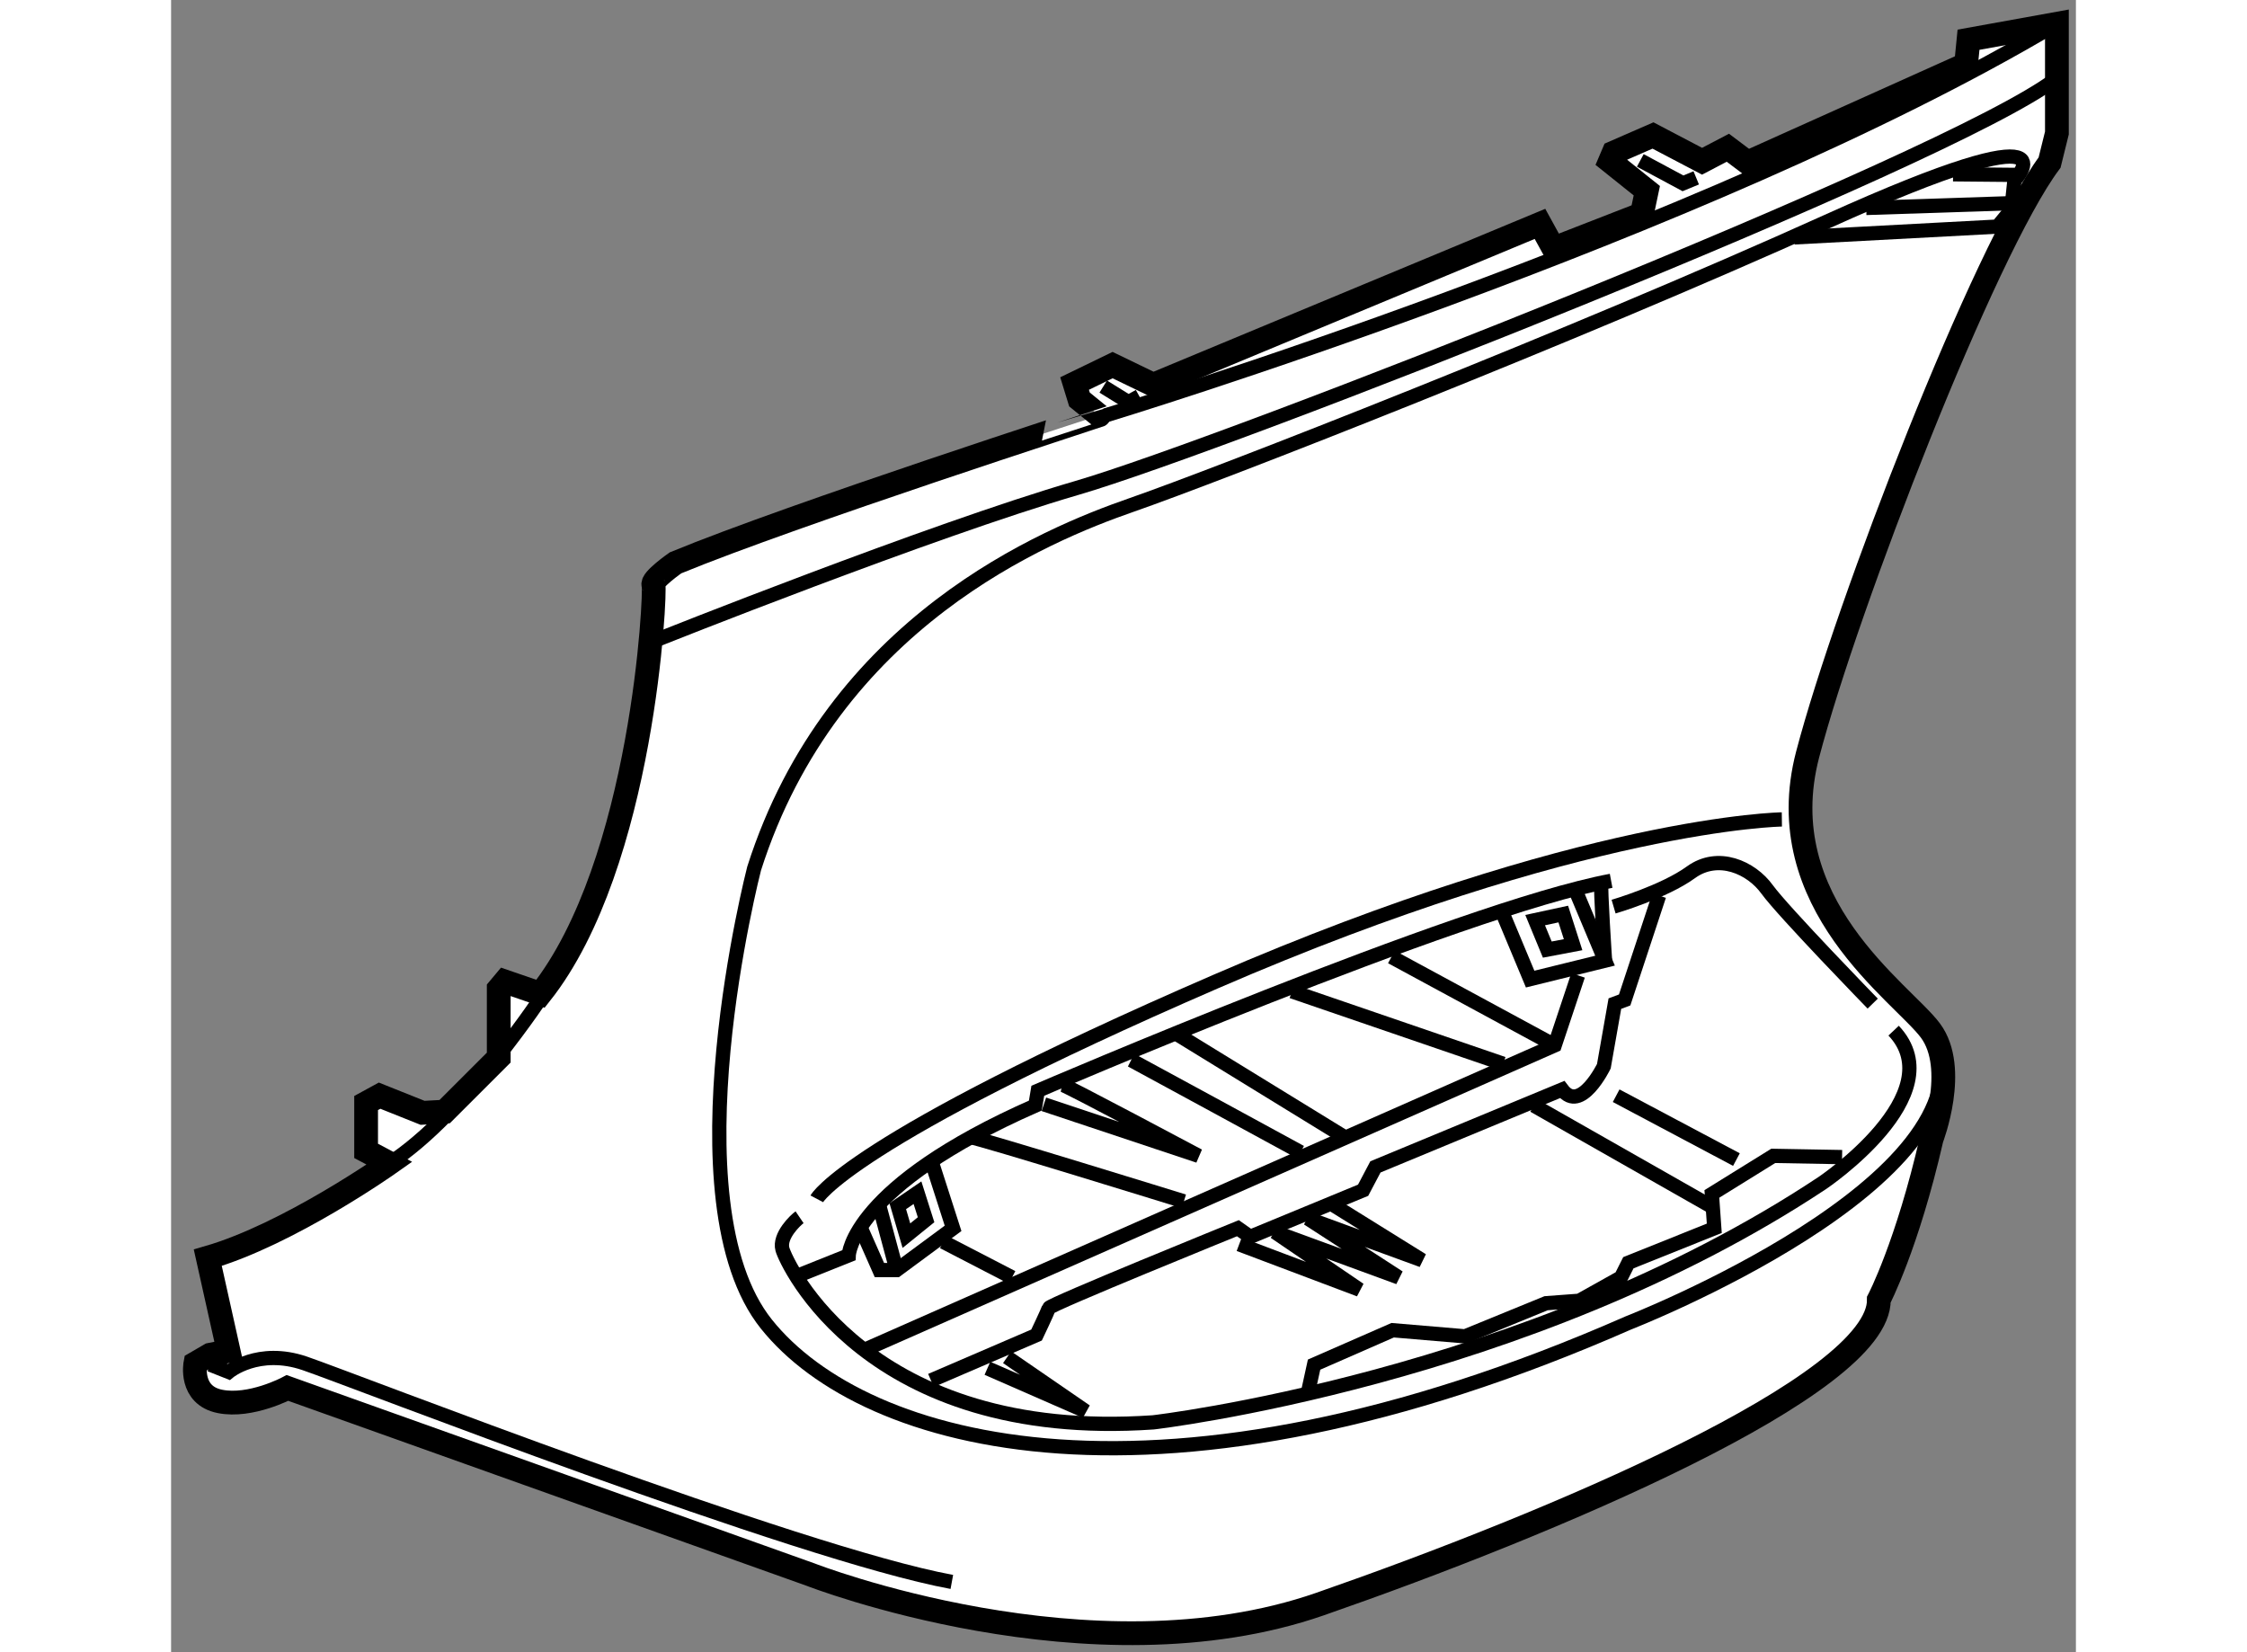 <?xml version="1.0" encoding="utf-8"?>
<!-- Generator: Adobe Illustrator 15.1.0, SVG Export Plug-In . SVG Version: 6.00 Build 0)  -->
<!DOCTYPE svg PUBLIC "-//W3C//DTD SVG 1.1//EN" "http://www.w3.org/Graphics/SVG/1.1/DTD/svg11.dtd">
<svg version="1.1" xmlns="http://www.w3.org/2000/svg" xmlns:xlink="http://www.w3.org/1999/xlink" x="0px" y="0px" width="244.8px"
	 height="180px" viewBox="173.062 135.986 40.085 34.769" enable-background="new 0 0 244.8 180" xml:space="preserve">
	
<rect x="173.062" y="135.986" width="40.085" height="34.769" fill="#808080" stroke="none"/>
	
<g><path fill="#FFFFFF" stroke="#000000" stroke-width="0.5" d="M183.678,147.83c0,0-0.518,0.362-0.465,0.465
			c0.052,0.104-0.207,5.865-2.377,8.604l-0.75-0.258l-0.129,0.154v1.447c0,0-0.75,0.749-1.138,1.137l-0.465,0.025l-0.904-0.361
			l-0.284,0.155v1.007l0.491,0.26c0,0-2.118,1.497-3.823,1.988l0.438,1.965l-0.388,0.077l-0.311,0.181c0,0-0.129,0.672,0.517,0.801
			c0.646,0.13,1.422-0.283,1.422-0.283l11.008,3.928c0,0,5.891,2.299,10.723,0.619s11.783-4.598,11.757-6.407
			c0,0,0.596-1.137,1.111-3.385c0,0,0.568-1.475-0.025-2.275c-0.594-0.8-3.41-2.66-2.584-5.813
			c0.827-3.152,3.722-10.62,5.091-12.454l0.154-0.622v-2.299l-1.86,0.336l-0.051,0.517l-4.6,2.067l-0.413-0.311l-0.543,0.284
			l-1.033-0.542l-0.828,0.361l-0.077,0.181l0.775,0.62l-0.103,0.491l-1.861,0.724l-0.284-0.517l-8.14,3.385l-0.854-0.413l-0.8,0.388
			l0.103,0.335l0.413,0.336C192.592,144.729,186.184,146.798,183.678,147.83z"></path><path fill="none" stroke="#000000" stroke-width="0.3" d="M192.722,144.729c0,0,12.612-3.825,20.025-8.242"></path><path fill="none" stroke="#000000" stroke-width="0.3" d="M183.265,149.457c0,0,5.762-2.3,8.862-3.204
			c3.101-0.903,18.32-6.873,20.594-8.604"></path><path fill="none" stroke="#000000" stroke-width="0.3" d="M211.867,139.769c0,0,1.422-1.552-3.953,0.878
			c-5.374,2.429-12.867,5.349-14.65,5.969c-1.782,0.62-6.279,2.455-7.933,7.648c0,0-1.81,7.002,0.259,9.587
			c2.067,2.584,8.32,4.289,18.138-0.025c0,0,7.623-2.973,6.486-6.021"></path><path fill="none" stroke="#000000" stroke-width="0.3" d="M186.288,161.602c-0.078,0.053-0.438,0.389-0.361,0.673
			s1.782,4.056,7.803,3.643c0,0,7.854-0.904,14.082-5.038c0,0,2.766-1.861,1.499-3.205"></path><path fill="none" stroke="#000000" stroke-width="0.3" d="M208.871,157.106c0,0-1.885-1.938-2.222-2.403
			c-0.336-0.465-1.034-0.774-1.603-0.361c-0.567,0.413-1.628,0.723-1.628,0.723"></path><path fill="none" stroke="#000000" stroke-width="0.3" d="M204.376,154.833l-0.725,2.196l-0.206,0.077l-0.232,1.318
			c0,0-0.49,1.006-0.878,0.49l-3.929,1.628l-0.259,0.491l-2.377,0.981l-0.258-0.182c0,0-3.954,1.604-3.979,1.681
			s-0.258,0.567-0.258,0.567l-2.222,0.956"></path><polyline fill="none" stroke="#000000" stroke-width="0.3" points="196.985,165.297 197.115,164.703 198.769,163.979 
			200.293,164.108 201.997,163.411 202.695,163.359 203.574,162.868 203.729,162.559 205.537,161.834 205.486,161.111 
			206.778,160.31 208.226,160.336 		"></polyline><line fill="none" stroke="#000000" stroke-width="0.3" x1="203.472" y1="159.044" x2="206.003" y2="160.388"></line><polyline fill="none" stroke="#000000" stroke-width="0.3" points="187.709,164.367 202.179,157.984 202.67,156.512 		"></polyline><polyline fill="none" stroke="#000000" stroke-width="0.3" points="202.619,154.729 203.238,156.202 201.662,156.59 
			201.068,155.168 		"></polyline><path fill="none" stroke="#000000" stroke-width="0.3" d="M203.161,154.574c-0.026,0.077,0.077,1.628,0.077,1.628"></path><polyline fill="none" stroke="#000000" stroke-width="0.3" points="189.053,160.388 189.518,161.835 188.329,162.713 
			187.968,162.713 187.58,161.835 		"></polyline><line fill="none" stroke="#000000" stroke-width="0.3" x1="187.968" y1="161.37" x2="188.329" y2="162.713"></line><path fill="none" stroke="#000000" stroke-width="0.3" d="M186.288,162.816l1.034-0.413c0,0,0.052-1.447,3.927-3.152l0.052-0.311
			c0,0,8.888-3.824,12.065-4.418"></path><path fill="none" stroke="#000000" stroke-width="0.3" d="M206.959,153.23c0,0-4.161,0.053-11.912,3.411s-8.397,4.573-8.397,4.573
			"></path><path fill="none" stroke="#000000" stroke-width="0.3" d="M180.938,156.848c0,0-1.68,2.583-3.281,3.618"></path><path fill="none" stroke="#000000" stroke-width="0.3" d="M173.885,164.703l0.388,0.154c0,0,0.621-0.516,1.603-0.18
			c0.982,0.335,10.388,4.005,13.616,4.599"></path><line fill="none" stroke="#000000" stroke-width="0.3" x1="194.194" y1="157.727" x2="197.812" y2="159.949"></line><path fill="none" stroke="#000000" stroke-width="0.3" d="M193.265,158.295c0.103,0.052,3.565,1.938,3.565,1.938"></path><path fill="none" stroke="#000000" stroke-width="0.3" d="M191.817,158.813c0.104,0.024,2.868,1.497,2.868,1.497l-3.256-1.085"></path><path fill="none" stroke="#000000" stroke-width="0.3" d="M189.905,159.923c0.129,0,4.47,1.344,4.47,1.344"></path><polygon fill="none" stroke="#000000" stroke-width="0.3" points="188.769,161.085 188.354,161.369 188.536,161.989 
			188.95,161.654 		"></polygon><polygon fill="none" stroke="#000000" stroke-width="0.3" points="201.767,155.349 202.359,155.221 202.566,155.866 
			202.023,155.969 		"></polygon><line fill="none" stroke="#000000" stroke-width="0.3" x1="196.649" y1="156.848" x2="201.094" y2="158.372"></line><line fill="none" stroke="#000000" stroke-width="0.3" x1="198.743" y1="156.124" x2="202.179" y2="157.984"></line><line fill="none" stroke="#000000" stroke-width="0.3" x1="201.74" y1="159.251" x2="205.512" y2="161.396"></line><polyline fill="none" stroke="#000000" stroke-width="0.3" points="197.477,161.318 199.389,162.507 196.985,161.628 
			198.897,162.868 196.288,161.912 198.071,163.126 195.539,162.171 		"></polyline><polyline fill="none" stroke="#000000" stroke-width="0.3" points="190.655,164.547 192.31,165.685 190.241,164.78 		"></polyline><line fill="none" stroke="#000000" stroke-width="0.3" x1="189.312" y1="162.119" x2="190.759" y2="162.868"></line><polyline fill="none" stroke="#000000" stroke-width="0.3" points="210.562,139.654 211.865,139.666 211.788,140.4 
			211.497,140.754 207.22,140.982 		"></polyline><path fill="none" stroke="#000000" stroke-width="0.3" d="M208.738,140.362c0.038,0,3.075-0.101,3.075-0.101"></path><polyline fill="none" stroke="#000000" stroke-width="0.3" points="203.98,139.362 204.878,139.844 205.157,139.729 		"></polyline><polyline fill="none" stroke="#000000" stroke-width="0.3" points="192.678,144.121 193.209,144.45 193.437,144.323 		"></polyline></g>


</svg>